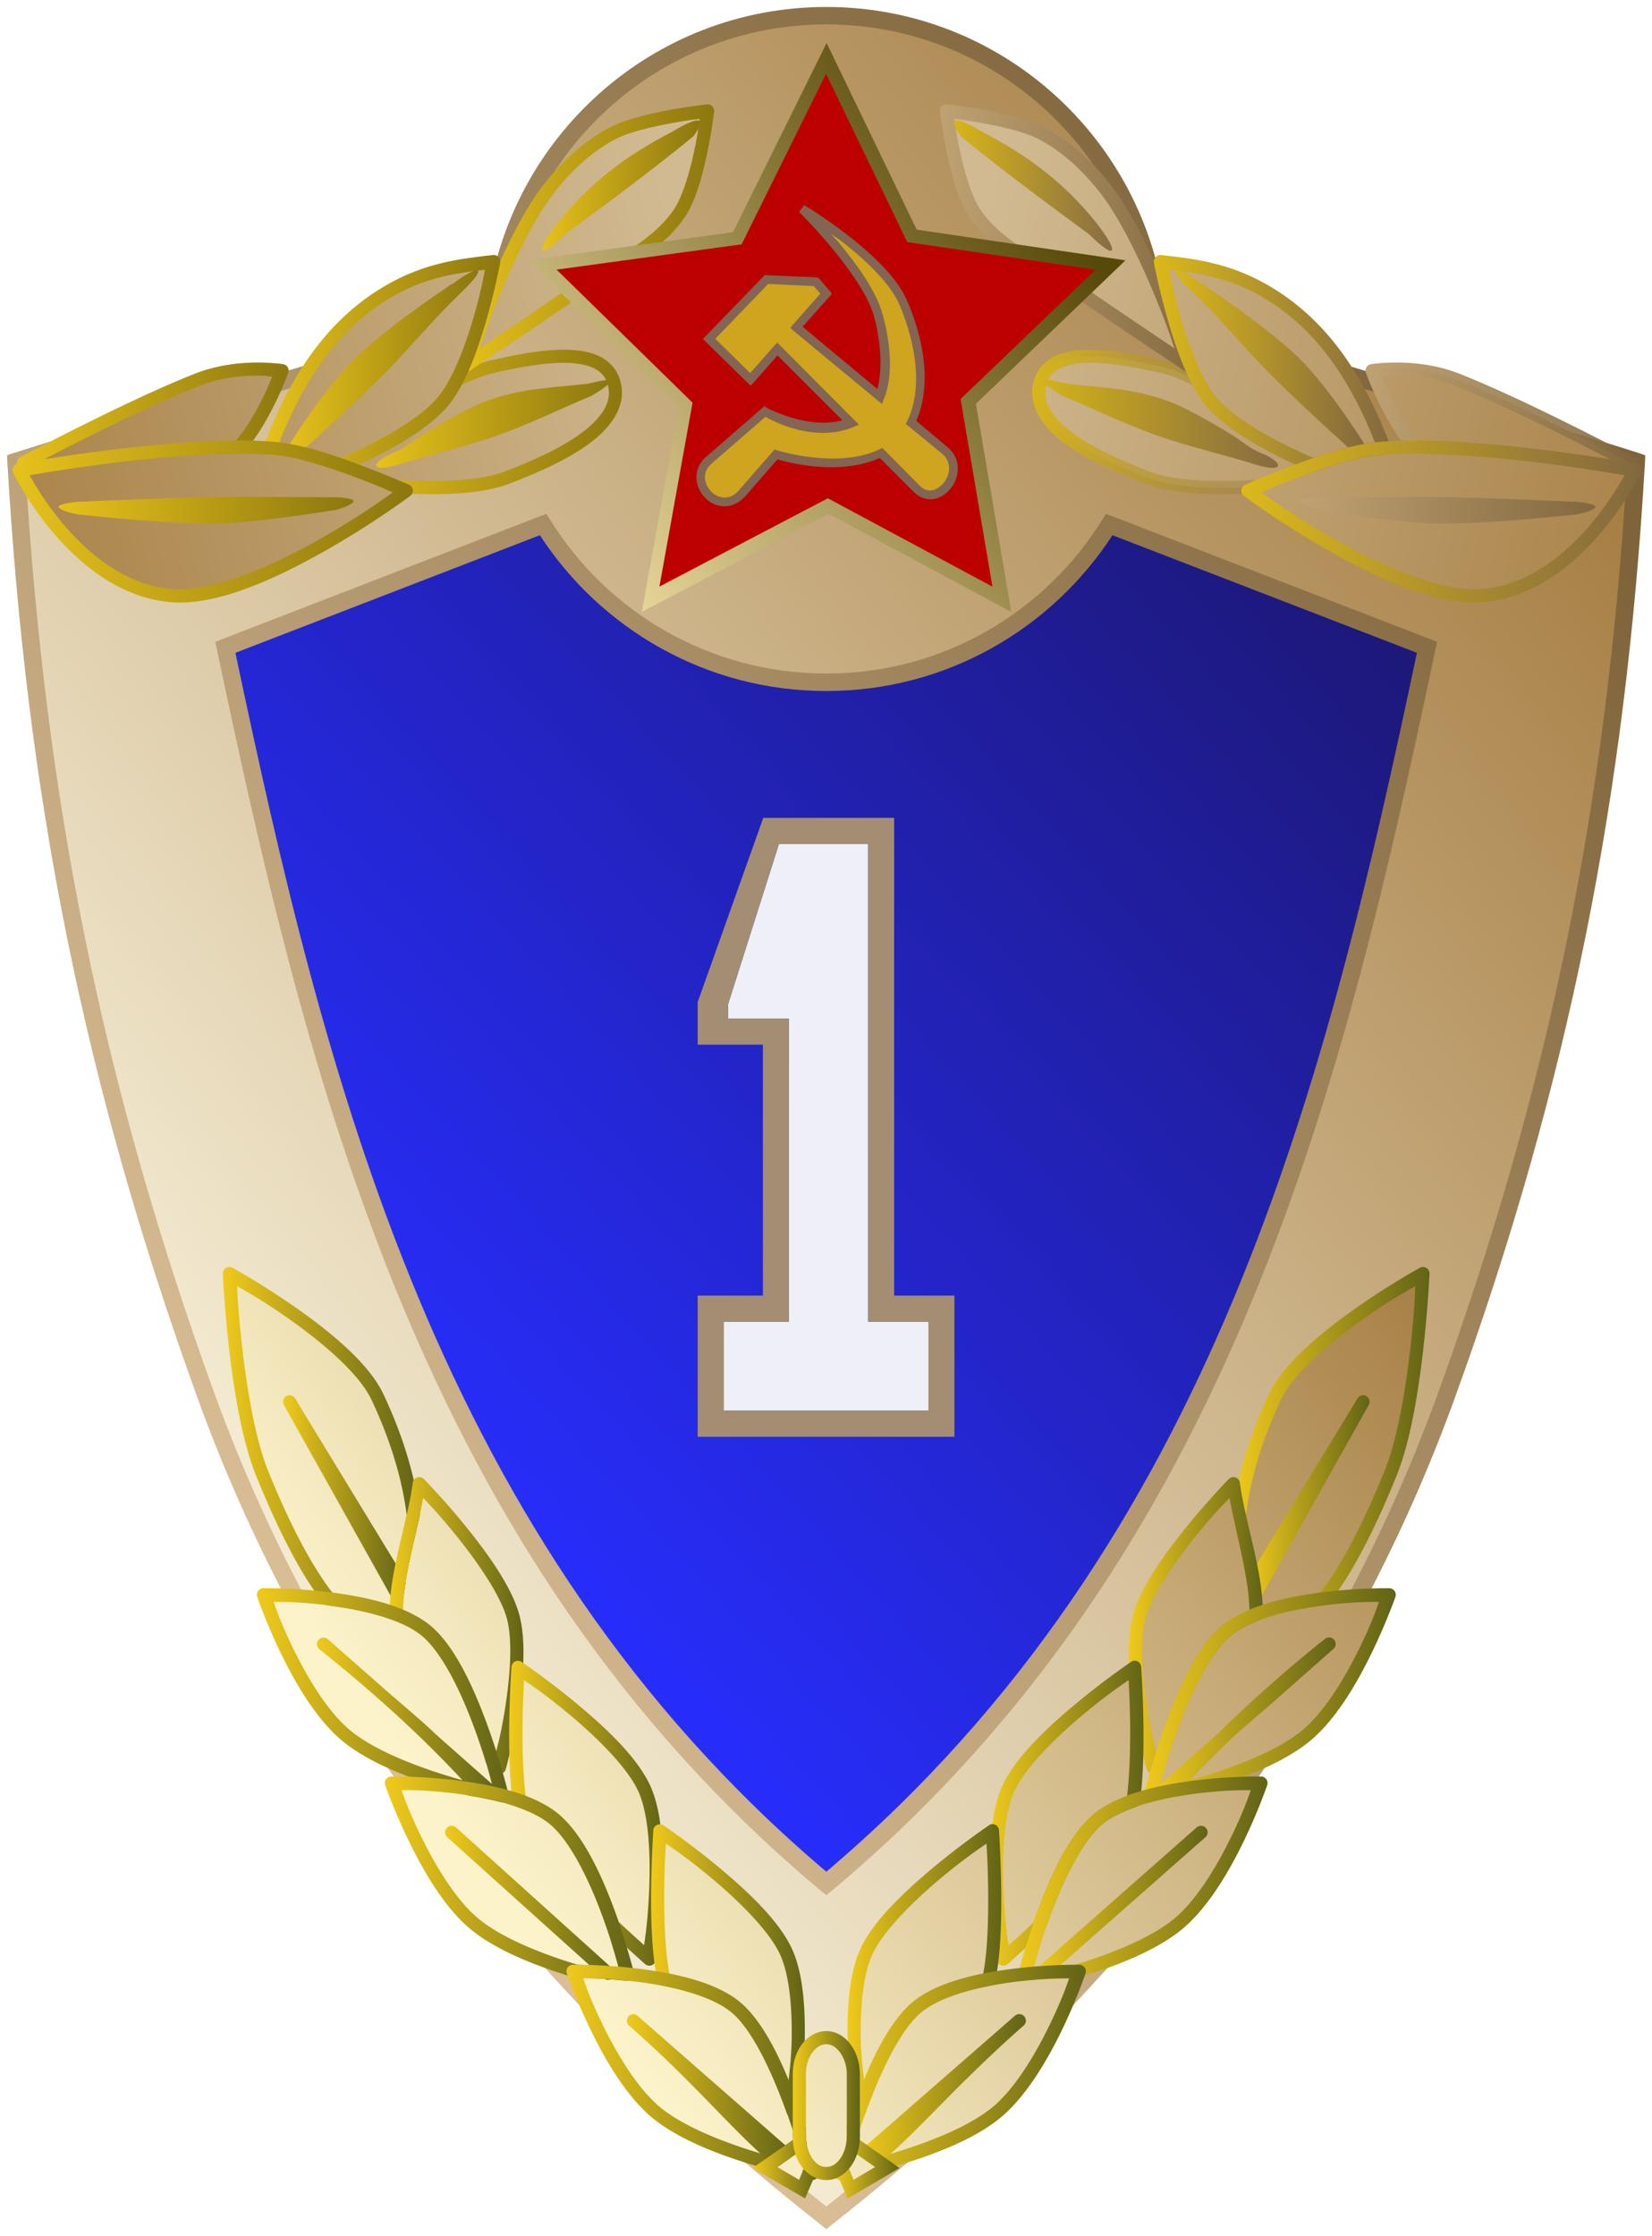 <?xml version="1.0"?>
<svg xmlns="http://www.w3.org/2000/svg" xmlns:xlink="http://www.w3.org/1999/xlink" width="591.188" height="800" viewBox="0 0 591.188 800">
  <defs>
    <linearGradient xlink:href="#l" id="aA" gradientUnits="userSpaceOnUse" gradientTransform="matrix(-1 0 0 1 1039.313 73.22)" x1="426.363" y1="9.392" x2="472.211" y2="9.392"/>
    <linearGradient id="a">
      <stop offset="0" stop-color="#a98249"/>
      <stop offset="1" stop-color="#fcf3cb"/>
    </linearGradient>
    <linearGradient id="b">
      <stop offset="0" stop-color="#1d1879"/>
      <stop offset="1" stop-color="#272df9"/>
    </linearGradient>
    <linearGradient xlink:href="#c" id="t" gradientUnits="userSpaceOnUse" x1="608.577" y1="79.072" x2="458.8" y2="196.25"/>
    <linearGradient id="c">
      <stop offset="0" stop-color="#a77f45"/>
      <stop offset="1" stop-color="#f3ead1"/>
    </linearGradient>
    <linearGradient xlink:href="#d" id="u" gradientUnits="userSpaceOnUse" x1="612.377" y1="89.118" x2="464.142" y2="215.421"/>
    <linearGradient id="d">
      <stop offset="0" stop-color="#7f643b"/>
      <stop offset="1" stop-color="#dabe95"/>
    </linearGradient>
    <linearGradient xlink:href="#r" id="bI" gradientUnits="userSpaceOnUse" gradientTransform="translate(-22.468 -84.75)" x1="538.188" y1="348.781" x2="545.875" y2="348.781"/>
    <linearGradient xlink:href="#e" id="w" gradientUnits="userSpaceOnUse" x1="287.36" y1="566.718" x2="188.441" y2="640.289"/>
    <linearGradient id="e">
      <stop offset="0" stop-color="#a98249"/>
      <stop offset="1" stop-color="#fcf3cb"/>
    </linearGradient>
    <linearGradient xlink:href="#e" id="x" gradientUnits="userSpaceOnUse" x1="287.36" y1="566.718" x2="188.441" y2="640.289"/>
    <linearGradient xlink:href="#e" id="y" gradientUnits="userSpaceOnUse" x1="287.36" y1="566.718" x2="188.441" y2="640.289"/>
    <linearGradient xlink:href="#e" id="z" gradientUnits="userSpaceOnUse" x1="287.36" y1="566.718" x2="188.441" y2="640.289"/>
    <linearGradient xlink:href="#e" id="A" gradientUnits="userSpaceOnUse" x1="287.36" y1="566.718" x2="188.441" y2="640.289"/>
    <linearGradient xlink:href="#e" id="B" gradientUnits="userSpaceOnUse" x1="287.36" y1="566.718" x2="188.441" y2="640.289"/>
    <linearGradient xlink:href="#e" id="C" gradientUnits="userSpaceOnUse" x1="287.36" y1="566.718" x2="188.441" y2="640.289"/>
    <linearGradient xlink:href="#e" id="D" gradientUnits="userSpaceOnUse" x1="287.36" y1="566.718" x2="188.441" y2="640.289"/>
    <linearGradient xlink:href="#e" id="E" gradientUnits="userSpaceOnUse" x1="287.36" y1="566.718" x2="188.441" y2="640.289"/>
    <linearGradient xlink:href="#e" id="F" gradientUnits="userSpaceOnUse" x1="287.36" y1="566.718" x2="188.441" y2="640.289"/>
    <linearGradient xlink:href="#e" id="G" gradientUnits="userSpaceOnUse" x1="287.36" y1="566.718" x2="188.441" y2="640.289"/>
    <linearGradient xlink:href="#e" id="H" gradientUnits="userSpaceOnUse" x1="287.36" y1="566.718" x2="188.441" y2="640.289"/>
    <linearGradient xlink:href="#e" id="I" gradientUnits="userSpaceOnUse" x1="287.36" y1="566.718" x2="188.441" y2="640.289"/>
    <linearGradient xlink:href="#e" id="J" gradientUnits="userSpaceOnUse" x1="287.36" y1="566.718" x2="188.441" y2="640.289"/>
    <linearGradient xlink:href="#e" id="K" gradientUnits="userSpaceOnUse" x1="287.36" y1="566.718" x2="188.441" y2="640.289"/>
    <linearGradient xlink:href="#e" id="L" gradientUnits="userSpaceOnUse" x1="287.36" y1="566.718" x2="188.441" y2="640.289"/>
    <linearGradient xlink:href="#e" id="M" gradientUnits="userSpaceOnUse" x1="287.36" y1="566.718" x2="188.441" y2="640.289"/>
    <linearGradient xlink:href="#e" id="N" gradientUnits="userSpaceOnUse" x1="287.36" y1="566.718" x2="188.441" y2="640.289"/>
    <linearGradient xlink:href="#e" id="O" gradientUnits="userSpaceOnUse" x1="287.36" y1="566.718" x2="188.441" y2="640.289"/>
    <linearGradient xlink:href="#e" id="P" gradientUnits="userSpaceOnUse" x1="287.36" y1="566.718" x2="188.441" y2="640.289"/>
    <linearGradient xlink:href="#e" id="Q" gradientUnits="userSpaceOnUse" x1="287.36" y1="566.718" x2="188.441" y2="640.289"/>
    <linearGradient xlink:href="#e" id="R" gradientUnits="userSpaceOnUse" x1="287.36" y1="566.718" x2="188.441" y2="640.289"/>
    <linearGradient xlink:href="#e" id="S" gradientUnits="userSpaceOnUse" x1="287.36" y1="566.718" x2="188.441" y2="640.289"/>
    <linearGradient xlink:href="#e" id="T" gradientUnits="userSpaceOnUse" x1="287.36" y1="566.718" x2="188.441" y2="640.289"/>
    <linearGradient xlink:href="#e" id="U" gradientUnits="userSpaceOnUse" x1="287.36" y1="566.718" x2="188.441" y2="640.289"/>
    <linearGradient xlink:href="#e" id="V" gradientUnits="userSpaceOnUse" x1="287.36" y1="566.718" x2="188.441" y2="640.289"/>
    <linearGradient xlink:href="#f" id="W" gradientUnits="userSpaceOnUse" x1="428.187" y1="82.193" x2="505.969" y2="63.366"/>
    <linearGradient id="f">
      <stop offset="0" stop-color="#ab854c"/>
      <stop offset="1" stop-color="#d1ba92"/>
    </linearGradient>
    <linearGradient xlink:href="#r" id="bG" gradientUnits="userSpaceOnUse" gradientTransform="translate(-22.468 -84.75)" x1="543" y1="355.594" x2="550.406" y2="355.594"/>
    <linearGradient xlink:href="#g" id="Y" gradientUnits="userSpaceOnUse" gradientTransform="translate(-.013 73.22)" x1="463.245" y1="-2.008" x2="496.161" y2="-2.008"/>
    <linearGradient id="g">
      <stop offset="0" stop-color="#e6c21b"/>
      <stop offset="1" stop-color="#8d770f"/>
    </linearGradient>
    <linearGradient xlink:href="#r" id="bE" gradientUnits="userSpaceOnUse" gradientTransform="translate(-22.468 -84.75)" x1="545.956" y1="346.959" x2="564.888" y2="346.959"/>
    <linearGradient xlink:href="#g" id="aa" gradientUnits="userSpaceOnUse" gradientTransform="translate(-.013 73.22)" x1="477.594" y1="-23.069" x2="506.725" y2="-23.069"/>
    <linearGradient xlink:href="#r" id="bC" gradientUnits="userSpaceOnUse" gradientTransform="translate(-22.468 -84.75)" x1="542.885" y1="344.978" x2="571.762" y2="344.978"/>
    <linearGradient xlink:href="#g" id="ac" gradientUnits="userSpaceOnUse" gradientTransform="translate(-.013 73.22)" x1="455.081" y1="-8.718" x2="482.231" y2="-8.718"/>
    <linearGradient xlink:href="#r" id="bA" gradientUnits="userSpaceOnUse" gradientTransform="translate(-22.468 -84.75)" x1="544.464" y1="333.309" x2="562.075" y2="333.309"/>
    <linearGradient xlink:href="#g" id="ae" gradientUnits="userSpaceOnUse" gradientTransform="translate(-.013 73.22)" x1="426.84" y1="-2.437" x2="457.983" y2="-2.437"/>
    <linearGradient xlink:href="#r" id="by" gradientUnits="userSpaceOnUse" gradientTransform="translate(-22.468 -84.75)" x1="565.966" y1="325.525" x2="585.708" y2="325.525"/>
    <linearGradient xlink:href="#g" id="ag" gradientUnits="userSpaceOnUse" gradientTransform="translate(-.013 73.22)" x1="426.363" y1="9.392" x2="472.211" y2="9.392"/>
    <linearGradient xlink:href="#r" id="bw" gradientUnits="userSpaceOnUse" gradientTransform="translate(-22.468 -84.75)" x1="564.007" y1="322.797" x2="592.574" y2="322.797"/>
    <linearGradient xlink:href="#g" id="ai" gradientUnits="userSpaceOnUse" gradientTransform="translate(-.013 73.22)" x1="487.008" y1="-29.069" x2="505.14" y2="-29.069"/>
    <linearGradient xlink:href="#r" id="bu" gradientUnits="userSpaceOnUse" gradientTransform="translate(-22.468 -84.75)" x1="560.76" y1="315.294" x2="578.367" y2="315.294"/>
    <linearGradient xlink:href="#g" id="ak" gradientUnits="userSpaceOnUse" gradientTransform="translate(-.013 73.22)" x1="468.006" y1="-1.779" x2="494.866" y2="-1.779"/>
    <linearGradient xlink:href="#r" id="bs" gradientUnits="userSpaceOnUse" gradientTransform="translate(-22.468 -84.75)" x1="579.547" y1="304.448" x2="600.376" y2="304.448"/>
    <linearGradient xlink:href="#g" id="am" gradientUnits="userSpaceOnUse" gradientTransform="translate(-.013 73.22)" x1="457.749" y1="-8.685" x2="479.706" y2="-8.685"/>
    <linearGradient xlink:href="#r" id="bq" gradientUnits="userSpaceOnUse" gradientTransform="translate(-22.468 -84.75)" x1="578.385" y1="301.791" x2="607.262" y2="301.791"/>
    <linearGradient xlink:href="#g" id="ao" gradientUnits="userSpaceOnUse" gradientTransform="translate(-.013 73.22)" x1="431.638" y1="8.11" x2="465.423" y2="8.11"/>
    <linearGradient xlink:href="#r" id="bo" gradientUnits="userSpaceOnUse" gradientTransform="translate(-22.468 -84.75)" x1="576.693" y1="293.805" x2="592.033" y2="293.805"/>
    <linearGradient xlink:href="#f" id="aq" gradientUnits="userSpaceOnUse" gradientTransform="matrix(-1 0 0 1 1039.3 0)" x1="428.187" y1="82.193" x2="505.969" y2="63.366"/>
    <linearGradient xlink:href="#r" id="bm" gradientUnits="userSpaceOnUse" gradientTransform="translate(-22.468 -84.75)" x1="590.215" y1="279.193" x2="604.261" y2="279.193"/>
    <linearGradient xlink:href="#h" id="as" gradientUnits="userSpaceOnUse" gradientTransform="matrix(-1 0 0 1 1039.313 73.22)" x1="463.245" y1="-2.008" x2="496.161" y2="-2.008"/>
    <linearGradient id="h">
      <stop offset="0" stop-color="#826a3f" stop-opacity=".208"/>
      <stop offset="1" stop-color="#d8b619"/>
    </linearGradient>
    <linearGradient xlink:href="#r" id="bk" gradientUnits="userSpaceOnUse" gradientTransform="translate(-22.468 -84.75)" x1="588.593" y1="273.006" x2="611.126" y2="273.006"/>
    <linearGradient xlink:href="#i" id="au" gradientUnits="userSpaceOnUse" gradientTransform="matrix(-1 0 0 1 1039.313 73.22)" x1="477.594" y1="-23.069" x2="506.725" y2="-23.069"/>
    <linearGradient id="i">
      <stop offset="0" stop-color="#866b42"/>
      <stop offset="1" stop-color="#bfa272"/>
    </linearGradient>
    <linearGradient xlink:href="#r" id="bi" gradientUnits="userSpaceOnUse" gradientTransform="translate(-22.468 -84.75)" x1="533.594" y1="355.594" x2="541.219" y2="355.594"/>
    <linearGradient xlink:href="#j" id="aw" gradientUnits="userSpaceOnUse" gradientTransform="matrix(-1 0 0 1 1039.313 73.22)" x1="455.081" y1="-8.718" x2="482.231" y2="-8.718"/>
    <linearGradient id="j">
      <stop offset="0" stop-color="#846940"/>
      <stop offset="1" stop-color="#dbb919"/>
    </linearGradient>
    <linearGradient xlink:href="#r" id="bg" gradientUnits="userSpaceOnUse" gradientTransform="translate(-22.468 -84.75)" x1="519.181" y1="346.991" x2="538.052" y2="346.991"/>
    <linearGradient xlink:href="#k" id="ay" gradientUnits="userSpaceOnUse" gradientTransform="matrix(-1 0 0 1 1039.313 73.22)" x1="426.84" y1="-2.437" x2="457.983" y2="-2.437"/>
    <linearGradient id="k">
      <stop offset="0" stop-color="#81663d" stop-opacity=".875"/>
      <stop offset="1" stop-color="#bfa272"/>
    </linearGradient>
    <linearGradient xlink:href="#r" id="be" gradientUnits="userSpaceOnUse" gradientTransform="translate(-22.468 -84.75)" x1="512.268" y1="344.978" x2="541.178" y2="344.978"/>
    <linearGradient xlink:href="#b" id="s" gradientUnits="userSpaceOnUse" x1="586.994" y1="98.71" x2="482.506" y2="193.733"/>
    <linearGradient id="l">
      <stop offset="0" stop-color="#83683f"/>
      <stop offset="1" stop-color="#dbb919"/>
    </linearGradient>
    <linearGradient xlink:href="#m" id="aB" gradientUnits="userSpaceOnUse" gradientTransform="matrix(-1 0 0 1 1039.313 73.22)" x1="487.008" y1="-29.069" x2="505.14" y2="-29.069"/>
    <linearGradient id="m">
      <stop offset="0" stop-color="#886d44"/>
      <stop offset="1" stop-color="#d7b519"/>
    </linearGradient>
    <linearGradient xlink:href="#r" id="bc" gradientUnits="userSpaceOnUse" gradientTransform="translate(-22.468 -84.75)" x1="521.96" y1="333.331" x2="539.568" y2="333.331"/>
    <linearGradient xlink:href="#n" id="aD" gradientUnits="userSpaceOnUse" gradientTransform="matrix(-1 0 0 1 1039.313 73.22)" x1="468.006" y1="-1.779" x2="494.866" y2="-1.779"/>
    <linearGradient id="n">
      <stop offset="0" stop-color="#866b42"/>
      <stop offset="1" stop-color="#d2b218"/>
    </linearGradient>
    <linearGradient xlink:href="#r" id="ba" gradientUnits="userSpaceOnUse" gradientTransform="translate(-22.468 -84.75)" x1="498.362" y1="325.558" x2="517.773" y2="325.558"/>
    <linearGradient xlink:href="#o" id="aF" gradientUnits="userSpaceOnUse" gradientTransform="matrix(-1 0 0 1 1039.313 73.22)" x1="457.749" y1="-8.685" x2="479.706" y2="-8.685"/>
    <linearGradient id="o">
      <stop offset="0" stop-color="#83683f"/>
      <stop offset="1" stop-color="#d8b619"/>
    </linearGradient>
    <linearGradient xlink:href="#r" id="aY" gradientUnits="userSpaceOnUse" gradientTransform="translate(-22.468 -84.75)" x1="491.456" y1="322.797" x2="520.024" y2="322.797"/>
    <linearGradient xlink:href="#p" id="aH" gradientUnits="userSpaceOnUse" gradientTransform="matrix(-1 0 0 1 1039.313 73.22)" x1="431.638" y1="8.11" x2="465.423" y2="8.11"/>
    <linearGradient id="p">
      <stop offset="0" stop-color="#83683f"/>
      <stop offset="1" stop-color="#c0a273"/>
    </linearGradient>
    <linearGradient xlink:href="#r" id="aW" gradientUnits="userSpaceOnUse" gradientTransform="translate(-22.468 -84.75)" x1="505.695" y1="315.3" x2="523.302" y2="315.3"/>
    <linearGradient xlink:href="#q" id="aJ" gradientUnits="userSpaceOnUse" x1="201.402" y1="470.258" x2="234.15" y2="443.77"/>
    <linearGradient id="q">
      <stop offset="0" stop-color="#ead89c"/>
      <stop offset="1" stop-color="#57490a"/>
    </linearGradient>
    <linearGradient xlink:href="#r" id="aU" gradientUnits="userSpaceOnUse" gradientTransform="translate(-22.468 -84.75)" x1="483.678" y1="304.472" x2="504.546" y2="304.472"/>
    <linearGradient xlink:href="#r" id="aS" gradientUnits="userSpaceOnUse" gradientTransform="translate(-22.468 -84.75)" x1="476.799" y1="301.791" x2="505.646" y2="301.791"/>
    <linearGradient xlink:href="#r" id="aM" gradientUnits="userSpaceOnUse" gradientTransform="translate(-22.468 -84.75)" x1="472.905" y1="273.005" x2="495.469" y2="273.005"/>
    <linearGradient id="r">
      <stop offset="0" stop-color="#f0ca1b"/>
      <stop offset="1" stop-color="#616317"/>
    </linearGradient>
    <linearGradient xlink:href="#r" id="aQ" gradientUnits="userSpaceOnUse" gradientTransform="translate(-22.468 -84.75)" x1="491.999" y1="293.803" x2="507.338" y2="293.803"/>
    <linearGradient xlink:href="#r" id="aO" gradientUnits="userSpaceOnUse" gradientTransform="translate(-22.468 -84.75)" x1="479.801" y1="279.194" x2="493.848" y2="279.194"/>
    <filter id="bn" color-interpolation-filters="sRGB">
      <feGaussianBlur stdDeviation=".367"/>
    </filter>
    <filter id="aP" color-interpolation-filters="sRGB">
      <feGaussianBlur stdDeviation=".367"/>
    </filter>
    <filter id="aR" color-interpolation-filters="sRGB">
      <feGaussianBlur stdDeviation=".367"/>
    </filter>
    <filter id="aL" color-interpolation-filters="sRGB">
      <feGaussianBlur stdDeviation=".1"/>
    </filter>
    <filter id="aT" color-interpolation-filters="sRGB">
      <feGaussianBlur stdDeviation=".367"/>
    </filter>
    <filter id="aK" color-interpolation-filters="sRGB">
      <feGaussianBlur stdDeviation=".063"/>
    </filter>
    <filter id="aV" color-interpolation-filters="sRGB">
      <feGaussianBlur stdDeviation=".367"/>
    </filter>
    <filter id="aI" x="-.017" width="1.034" y="-.187" height="1.375" color-interpolation-filters="sRGB">
      <feGaussianBlur stdDeviation=".238"/>
    </filter>
    <filter id="aX" color-interpolation-filters="sRGB">
      <feGaussianBlur stdDeviation=".367"/>
    </filter>
    <filter id="aG" color-interpolation-filters="sRGB">
      <feGaussianBlur stdDeviation=".238"/>
    </filter>
    <filter id="aZ" color-interpolation-filters="sRGB">
      <feGaussianBlur stdDeviation=".367"/>
    </filter>
    <filter id="aE" color-interpolation-filters="sRGB">
      <feGaussianBlur stdDeviation=".238"/>
    </filter>
    <filter id="bb" color-interpolation-filters="sRGB">
      <feGaussianBlur stdDeviation=".367"/>
    </filter>
    <filter id="aC" color-interpolation-filters="sRGB">
      <feGaussianBlur stdDeviation=".238"/>
    </filter>
    <filter id="bd" color-interpolation-filters="sRGB">
      <feGaussianBlur stdDeviation=".367"/>
    </filter>
    <filter id="az" color-interpolation-filters="sRGB">
      <feGaussianBlur stdDeviation=".238"/>
    </filter>
    <filter id="bf" color-interpolation-filters="sRGB">
      <feGaussianBlur stdDeviation=".367"/>
    </filter>
    <filter id="ax" color-interpolation-filters="sRGB">
      <feGaussianBlur stdDeviation=".238"/>
    </filter>
    <filter id="bh" color-interpolation-filters="sRGB">
      <feGaussianBlur stdDeviation=".367"/>
    </filter>
    <filter id="av" color-interpolation-filters="sRGB">
      <feGaussianBlur stdDeviation=".238"/>
    </filter>
    <filter id="bj" x="-.116" width="1.231" y="-.116" height="1.231" color-interpolation-filters="sRGB">
      <feGaussianBlur stdDeviation=".367"/>
    </filter>
    <filter id="at" color-interpolation-filters="sRGB">
      <feGaussianBlur stdDeviation=".238"/>
    </filter>
    <filter id="bl" color-interpolation-filters="sRGB">
      <feGaussianBlur stdDeviation=".367"/>
    </filter>
    <filter id="ar" color-interpolation-filters="sRGB">
      <feGaussianBlur stdDeviation=".238"/>
    </filter>
    <filter id="aN" color-interpolation-filters="sRGB">
      <feGaussianBlur stdDeviation=".367"/>
    </filter>
    <filter id="ap" x="-.017" width="1.034" y="-.189" height="1.378" color-interpolation-filters="sRGB">
      <feGaussianBlur stdDeviation=".24"/>
    </filter>
    <filter id="bp" color-interpolation-filters="sRGB">
      <feGaussianBlur stdDeviation=".367"/>
    </filter>
    <filter id="an" color-interpolation-filters="sRGB">
      <feGaussianBlur stdDeviation=".24"/>
    </filter>
    <filter id="br" color-interpolation-filters="sRGB">
      <feGaussianBlur stdDeviation=".367"/>
    </filter>
    <filter id="al" color-interpolation-filters="sRGB">
      <feGaussianBlur stdDeviation=".24"/>
    </filter>
    <filter id="bt" color-interpolation-filters="sRGB">
      <feGaussianBlur stdDeviation=".367"/>
    </filter>
    <filter id="aj" color-interpolation-filters="sRGB">
      <feGaussianBlur stdDeviation=".24"/>
    </filter>
    <filter id="bv" color-interpolation-filters="sRGB">
      <feGaussianBlur stdDeviation=".367"/>
    </filter>
    <filter id="ah" color-interpolation-filters="sRGB">
      <feGaussianBlur stdDeviation=".24"/>
    </filter>
    <filter id="bx" color-interpolation-filters="sRGB">
      <feGaussianBlur stdDeviation=".367"/>
    </filter>
    <filter id="af" color-interpolation-filters="sRGB">
      <feGaussianBlur stdDeviation=".24"/>
    </filter>
    <filter id="bz" color-interpolation-filters="sRGB">
      <feGaussianBlur stdDeviation=".367"/>
    </filter>
    <filter id="ad" color-interpolation-filters="sRGB">
      <feGaussianBlur stdDeviation=".24"/>
    </filter>
    <filter id="bB" color-interpolation-filters="sRGB">
      <feGaussianBlur stdDeviation=".367"/>
    </filter>
    <filter id="ab" color-interpolation-filters="sRGB">
      <feGaussianBlur stdDeviation=".24"/>
    </filter>
    <filter id="bD" color-interpolation-filters="sRGB">
      <feGaussianBlur stdDeviation=".367"/>
    </filter>
    <filter id="Z" color-interpolation-filters="sRGB">
      <feGaussianBlur stdDeviation=".24"/>
    </filter>
    <filter id="bF" color-interpolation-filters="sRGB">
      <feGaussianBlur stdDeviation=".367"/>
    </filter>
    <filter id="X" color-interpolation-filters="sRGB">
      <feGaussianBlur stdDeviation=".275"/>
    </filter>
    <filter id="bH" x="-.119" width="1.238" y="-.116" height="1.231" color-interpolation-filters="sRGB">
      <feGaussianBlur stdDeviation=".367"/>
    </filter>
    <filter id="v" color-interpolation-filters="sRGB">
      <feGaussianBlur stdDeviation=".332"/>
    </filter>
    <filter id="bJ" x="-.115" width="1.229" y="-.052" height="1.103" color-interpolation-filters="sRGB">
      <feGaussianBlur stdDeviation=".367"/>
    </filter>
    <filter id="bK" color-interpolation-filters="sRGB">
      <feGaussianBlur stdDeviation=".075"/>
    </filter>
    <filter id="bL" color-interpolation-filters="sRGB">
      <feGaussianBlur stdDeviation=".125"/>
    </filter>
  </defs>
  <path d="M487.079 82.965l-36.375 14.062c10.298 48.819 23.077 103.317 68.844 141.594 45.766-38.277 58.513-92.775 68.812-141.594l-36.375-14.062c-6.732 10.847-18.732 18.062-32.437 18.062-13.706 0-25.737-7.215-32.47-18.062z" fill="url(#s)" transform="translate(-1327.406 -71.499) scale(3.124)"/>
  <path d="M519.562 24.684c-19.72 0-35.955 14.97-37.969 34.156-18.228 6.3-36.962 11.246-54.844 16.906 2.204 38.02 8.65 70.874 21.782 107.063 10.972 30.24 32.319 63.626 71.03 94.093 38.713-30.467 60.028-63.853 71-94.093 13.132-36.189 19.578-69.043 21.782-107.063-17.884-5.661-36.621-10.605-54.844-16.906-2.013-19.186-18.217-34.156-37.937-34.156zm-32.469 58.28c6.732 10.848 18.764 18.063 32.469 18.063 13.705 0 25.705-7.215 32.437-18.062l36.375 14.062c-10.298 48.819-23.046 103.317-68.812 141.594-45.766-38.277-58.545-92.775-68.844-141.594l36.375-14.062z" fill="url(#t)" transform="translate(-1327.406 -71.499) scale(3.124)"/>
  <path style="text-indent:0;text-align:start;line-height:normal;text-transform:none;block-progression:tb;marker:none;-inkscape-font-specification:Bitstream Vera Sans" d="M519.562 23.684c-19.994 0-36.472 15.043-38.844 34.406-18.005 6.192-36.552 11.075-54.281 16.687l-.719.25.031.782c2.209 38.099 8.683 71.071 21.844 107.343 11.034 30.41 32.493 63.955 71.344 94.532l.625.5.625-.5c38.85-30.577 60.279-64.123 71.312-94.532 13.162-36.272 19.636-69.244 21.844-107.343l.031-.782-.718-.25c-17.733-5.613-36.282-10.494-54.282-16.687-2.37-19.362-18.818-34.406-38.812-34.406zm0 2c19.213 0 34.976 14.564 36.937 33.25l.063.656.625.187c18.02 6.231 36.462 11.164 54.094 16.72-2.245 37.586-8.652 70.128-21.657 105.968-10.848 29.899-31.909 62.908-70.062 93.125-38.155-30.217-59.245-63.226-70.094-93.125-13.004-35.84-19.411-68.382-21.656-105.969 17.629-5.554 36.069-10.49 54.094-16.719l.625-.187.062-.656c1.961-18.685 17.755-33.25 36.969-33.25zm-32.063 56.062l-.78.281-36.376 14.063-.781.312.187.844c10.302 48.835 23.102 103.638 69.157 142.156l.656.532.656-.532c46.054-38.518 58.823-93.321 69.125-142.156l.188-.844-.782-.312-36.375-14.063-.78-.28-.438.687c-6.557 10.563-18.24 17.593-31.594 17.593-13.354 0-25.07-7.031-31.625-17.593l-.438-.688zm-.75 2.438c6.989 10.73 19.061 17.843 32.813 17.843 13.752 0 25.795-7.114 32.781-17.843l34.875 13.468c-10.212 48.339-22.994 101.806-67.656 139.594-44.663-37.788-57.475-91.256-67.688-139.594l34.875-13.468z" font-weight="400" color="#000" fill="url(#u)" overflow="visible" filter="url(#v)" enable-background="accumulate" font-family="Bitstream Vera Sans" transform="translate(-1327.406 -71.499) scale(3.124)"/>
  <g transform="translate(-389.56 -1299.977) scale(3.124)" fill="url(#w)">
    <path d="M170.766 602.466s-5.979 7.499-16.086-17.501c-3.031-7.497-3.713-22.805-3.713-22.805s13.895 7.593 16.97 14.143c7.736 16.47 2.83 26.163 2.83 26.163z" fill="url(#x)"/>
    <path d="M170.943 600.167l-13.081-23.334 14.319 23.511" fill="url(#y)"/>
    <path d="M181.903 618.729s3.05-11.327 1.591-17.147c-1.458-5.82-10.783-15.38-10.783-15.38-.823 6.23-4.228 14.193-1.768 19.092 2.381 5.432 6.757 9.37 10.96 13.435z" fill="url(#z)"/>
    <path d="M182.257 622.088s-13.05-2.536-18.385-7.425c-5.335-4.889-9.016-15.733-9.016-15.733s13.356-.162 18.562 4.066c5.206 4.228 8.839 19.092 8.839 19.092z" fill="url(#A)"/>
    <path d="M180.843 622.53c-3.646-4.117-9.923-10.648-19.092-17.943l20.329 17.943" fill="url(#B)"/>
    <path d="M199.05 640.65s-11.843-10.43-13.965-14.496c-2.121-4.066-1.06-18.916-1.06-18.916s11.832 7.93 14.495 13.966c2.664 6.035.53 19.445.53 19.445z" fill="url(#C)"/>
    <path d="M196.93 643.654s-13.05-2.535-18.386-7.424c-5.335-4.889-9.015-15.733-9.015-15.733s13.356-.163 18.561 4.066c5.206 4.228 8.84 19.091 8.84 19.091z" fill="url(#D)"/>
    <path d="M176.423 626.154l18.738 16.528" fill="url(#E)"/>
    <path d="M215.314 659.388s-11.844-10.43-13.965-14.496c-2.122-4.066-1.061-18.915-1.061-18.915s11.832 7.93 14.496 13.965c2.663 6.035.53 19.446.53 19.446z" fill="url(#F)"/>
    <path d="M217.738 665.221s-13.05-2.536-18.384-7.424c-5.335-4.89-9.016-15.734-9.016-15.734s13.356-.162 18.562 4.066c5.205 4.229 8.838 19.092 8.838 19.092z" fill="url(#G)"/>
    <path d="M213.496 663.1c-3.96-3.118-8.38-8.459-16.264-15.38l17.501 15.38" fill="url(#H)"/>
    <path d="M216.375 661.686l-4.066 2.828 4.242 2.475 1.061-2.475" fill="url(#I)"/>
    <path d="M267.892 602.466s5.98 7.499 16.087-17.501c3.031-7.497 3.712-22.805 3.712-22.805s-13.894 7.593-16.97 14.143c-7.735 16.47-2.829 26.163-2.829 26.163z" fill="url(#J)"/>
    <path d="M267.716 600.167l13.081-23.334-14.319 23.511" fill="url(#K)"/>
    <path d="M256.756 618.729s-3.05-11.327-1.591-17.147c1.458-5.82 10.783-15.38 10.783-15.38.822 6.23 4.227 14.193 1.768 19.092-2.382 5.432-6.757 9.37-10.96 13.435z" fill="url(#L)"/>
    <path d="M256.402 622.088s13.05-2.536 18.385-7.425c5.335-4.889 9.015-15.733 9.015-15.733s-13.355-.162-18.561 4.066c-5.206 4.228-8.839 19.092-8.839 19.092z" fill="url(#M)"/>
    <path d="M257.816 622.53c3.646-4.117 9.922-10.648 19.092-17.943l-20.33 17.943" fill="url(#N)"/>
    <path d="M239.608 640.65s11.844-10.43 13.966-14.496c2.12-4.066 1.06-18.916 1.06-18.916s-11.832 7.93-14.495 13.966c-2.664 6.035-.53 19.445-.53 19.445z" fill="url(#O)"/>
    <path d="M241.73 643.654s13.05-2.535 18.384-7.424c5.335-4.889 9.016-15.733 9.016-15.733s-13.356-.163-18.562 4.066c-5.205 4.228-8.839 19.091-8.839 19.091z" fill="url(#P)"/>
    <path d="M262.236 626.154l-18.739 16.528" fill="url(#Q)"/>
    <path d="M223.345 659.388s11.844-10.43 13.965-14.496c2.121-4.066 1.06-18.915 1.06-18.915s-11.831 7.93-14.495 13.965c-2.664 6.035-.53 19.446-.53 19.446z" fill="url(#R)"/>
    <path d="M220.92 665.221s13.05-2.536 18.385-7.424c5.335-4.89 9.016-15.734 9.016-15.734s-13.356-.162-18.562 4.066c-5.206 4.229-8.839 19.092-8.839 19.092z" fill="url(#S)"/>
    <path d="M225.163 663.1c3.96-3.118 8.379-8.459 16.263-15.38l-17.5 15.38" fill="url(#T)"/>
    <path d="M222.284 661.686l4.066 2.828-4.243 2.475-1.06-2.475" fill="url(#U)"/>
    <rect ry="4.19" rx="21.552" y="649.665" x="216.235" height="15.556" width="6.187" fill="url(#V)"/>
  </g>
  <path d="M505.969 35.594s-7.472.83-10.75 2.5c-2.948 1.502-5.478 3.882-7.5 6.5-4.83 6.252-9.375 20.125-9.375 20.125s8.713-5.827 12.375-8.375c4.104-2.856 9.182-4.87 12-9 2.29-3.357 3.25-11.75 3.25-11.75zm-24.5 17.25c-4.118.472-8.232.926-13 4-5.746 3.703-9.716 9.549-12.656 17.375-1.078-.08-2.223-.093-3.438-.094 2.877-3.333 4.844-8.781 4.844-8.781s-4.892-.847-9.625 1c-7.515 2.932-19.969 9.562-19.969 9.562l-.031.219s.893.192 1.469.313c-.798.134-1.97.312-1.97.312s6.601 13.367 17.376 14.344c9.808.89 27-12 27-12l-1.094-.469c4.412.268 9.402.192 12.594-1.031 5.125-1.964 13.885-5.762 12.25-11-1.377-4.41-9.239-2.748-13.75-1.75-1.316.29-2.75.901-4.25 1.625 2.748-5.251 4.25-13.625 4.25-13.625z" fill="url(#W)" filter="url(#X)" transform="translate(-1327.406 -71.499) scale(3.124)"/>
  <path style="text-indent:0;text-align:start;line-height:normal;text-transform:none;block-progression:tb;marker:none;-inkscape-font-specification:Bitstream Vera Sans" d="M489.518 62.939c-2.827-.012-5.959.687-8.218 1.187-1.395.308-2.876.856-4.407 1.594a.75.75 0 00-.343.344c-.527 1.012-1.09 1.897-1.657 2.53-2.269 2.534-6.856 4.98-11.187 6.845a.75.75 0 00.031 1.406 99.203 99.203 0 016.281 2.437.75.75 0 00.25.063c4.466.274 9.523.257 12.97-1.063 2.579-.988 6.08-2.42 8.812-4.343 1.365-.962 2.527-2.052 3.28-3.313.754-1.26 1.068-2.734.595-4.25-.409-1.308-1.355-2.234-2.5-2.75-1.146-.516-2.493-.682-3.907-.687zm0 1.5c1.288.005 2.43.179 3.282.562.85.383 1.407.915 1.687 1.813.344 1.103.152 2.076-.437 3.062-.59.986-1.614 1.956-2.875 2.844-2.522 1.776-5.956 3.212-8.5 4.187-2.948 1.13-7.886 1.2-12.25.938-.983-.42-2.792-1.135-4.594-1.813 3.914-1.778 7.892-3.874 10.187-6.437.636-.71 1.148-1.617 1.657-2.563 1.398-.663 2.755-1.207 3.937-1.468 2.252-.498 5.33-1.136 7.906-1.125z" font-weight="400" color="#000" fill="url(#Y)" overflow="visible" filter="url(#Z)" enable-background="accumulate" font-family="Bitstream Vera Sans" transform="translate(-1327.406 -71.499) scale(3.124)"/>
  <path style="text-indent:0;text-align:start;line-height:normal;text-transform:none;block-progression:tb;marker:none;-inkscape-font-specification:Bitstream Vera Sans" d="M505.862 34.845s-1.882.203-4.187.625c-2.306.421-5.013 1.051-6.813 1.969-3.078 1.568-5.677 4.004-7.75 6.687-2.51 3.248-4.843 8.318-6.594 12.594-1.75 4.276-2.906 7.781-2.906 7.781a.75.75 0 001.125.844s8.727-5.814 12.406-8.375c4.002-2.785 9.198-4.804 12.188-9.188 1.281-1.878 2.06-4.851 2.594-7.406.534-2.555.78-4.687.78-4.687a.75.75 0 00-.843-.844zm-.812 1.656c-.083.645-.19 1.625-.594 3.563-.519 2.48-1.367 5.365-2.375 6.843-2.645 3.878-7.606 5.885-11.813 8.813-3.072 2.138-8.385 5.71-10.406 7.062.427-1.242.79-2.468 2.031-5.5 1.73-4.223 4.086-9.215 6.407-12.218 1.972-2.553 4.433-4.878 7.25-6.313 1.478-.753 4.156-1.37 6.406-1.781 1.7-.31 2.477-.393 3.094-.469z" font-weight="400" color="#000" fill="url(#aa)" overflow="visible" filter="url(#ab)" enable-background="accumulate" font-family="Bitstream Vera Sans" transform="translate(-1327.406 -71.499) scale(3.124)"/>
  <path style="text-indent:0;text-align:start;line-height:normal;text-transform:none;block-progression:tb;marker:none;-inkscape-font-specification:Bitstream Vera Sans" d="M481.362 52.095c-4.116.472-8.407.963-13.312 4.125-5.922 3.816-9.962 9.818-12.938 17.75a.75.75 0 00.625 1c.48.035.955.074 1.375.125 1.785.215 4.28.953 6.656 1.781a.75.75 0 00.563-.031c4.401-1.902 9.093-4.354 11.687-7.25 2.11-2.356 3.564-6.466 4.594-10.031 1.03-3.566 1.594-6.594 1.594-6.594a.75.75 0 00-.844-.875zm-.906 1.687c-.145.759-.44 2.466-1.281 5.375-1.007 3.484-2.54 7.493-4.282 9.438-2.216 2.475-6.692 4.896-10.937 6.75-2.32-.798-4.734-1.518-6.656-1.75-.133-.016-.271-.018-.407-.031 2.864-7.253 6.62-12.647 11.97-16.094 4.219-2.72 7.864-3.246 11.593-3.688z" font-weight="400" color="#000" fill="url(#ac)" overflow="visible" filter="url(#ad)" enable-background="accumulate" font-family="Bitstream Vera Sans" transform="translate(-1327.406 -71.499) scale(3.124)"/>
  <path style="text-indent:0;text-align:start;line-height:normal;text-transform:none;block-progression:tb;marker:none;-inkscape-font-specification:Bitstream Vera Sans" d="M454.175 64.407c-1.872.02-4.39.28-6.875 1.25-7.609 2.97-20.032 9.563-20.032 9.563a.75.75 0 00-.406.562l-.031.219a.75.75 0 00.594.813l1.5.312a.75.75 0 00.28.031c3.79-.637 14.56-2.321 23.157-2.312a.75.75 0 00.563-.25c3.03-3.51 5-9 5-9a.75.75 0 00-.594-1s-1.285-.207-3.156-.188zm0 1.5c1.148-.012 1.43.069 1.906.125-.479 1.212-1.927 4.664-4.156 7.344-8.261.042-17.763 1.433-21.97 2.125 2.708-1.415 11.525-5.978 17.907-8.469 2.248-.877 4.562-1.106 6.313-1.125z" font-weight="400" color="#000" fill="url(#ae)" overflow="visible" filter="url(#af)" enable-background="accumulate" font-family="Bitstream Vera Sans" transform="translate(-1327.406 -71.499) scale(3.124)"/>
  <path style="text-indent:0;text-align:start;line-height:normal;text-transform:none;block-progression:tb;marker:none;-inkscape-font-specification:Bitstream Vera Sans" d="M448.175 73.439c-3.322.17-6.764.528-9.907.906C431.982 75.1 426.956 76 426.956 76a.75.75 0 00-.531 1.063s6.608 13.75 17.968 14.78c5.268.478 12.022-2.642 17.594-5.78 5.572-3.139 9.906-6.375 9.906-6.375a.75.75 0 00-.125-1.282s-2.349-1.035-5.312-2.156c-2.964-1.121-6.522-2.339-9.156-2.656-2.605-.314-5.804-.326-9.125-.156zm.093 1.53c3.275-.165 6.385-.17 8.844.126 2.336.281 5.894 1.458 8.813 2.562 2.221.84 3.205 1.292 3.968 1.625-1.258.911-4.233 3.027-8.625 5.5-5.476 3.084-12.21 5.975-16.75 5.563-9.064-.822-14.96-10.749-16.218-13.031.823-.146 4.508-.822 10.156-1.5 3.12-.375 6.538-.678 9.812-.844z" font-weight="400" color="#000" fill="url(#ag)" overflow="visible" filter="url(#ah)" enable-background="accumulate" font-family="Bitstream Vera Sans" transform="translate(-1327.406 -71.499) scale(3.124)"/>
  <path style="text-indent:0;text-align:start;line-height:normal;text-transform:none;block-progression:tb;marker:none;-inkscape-font-specification:Bitstream Vera Sans" d="M501.846 38.009c-5.164 2.651-9.484 5.903-13.078 10.46-2.502 3.159-2.484 4.545.875 1.25 4.956-3.657 9.915-7.296 14.688-11.218 1.458-1.946 1.073-2.639-2.485-.492z" font-weight="400" color="#000" fill="url(#ai)" overflow="visible" filter="url(#aj)" enable-background="accumulate" font-family="Bitstream Vera Sans" transform="translate(-1327.406 -71.499) scale(3.124)"/>
  <path style="text-indent:0;text-align:start;line-height:normal;text-transform:none;block-progression:tb;marker:none;-inkscape-font-specification:Bitstream Vera Sans" d="M492.143 66.845c-3.927.457-7.516.476-11.687 2.031-1.857.692-4.421 2.154-6.563 3.438-2.14 1.283-2.444 1.834-3.843 2.406-2.815 1.15-2.856 2.414.593 1.344 3.67-1.14 7.459-1.986 11.063-3.25 3.879-1.361 7.205-3.03 10.812-4.532.33-.137 2.422-1.42 2.332-1.765-.09-.347-2.351.286-2.707.328z" font-weight="400" color="#000" fill="url(#ak)" overflow="visible" filter="url(#al)" enable-background="accumulate" font-family="Bitstream Vera Sans" transform="translate(-1327.406 -71.499) scale(3.124)"/>
  <path style="text-indent:0;text-align:start;line-height:normal;text-transform:none;block-progression:tb;marker:none;-inkscape-font-specification:Bitstream Vera Sans" d="M479.518 53.845c-.44-.009-1.656.698-2.687 1.5-.081.063-.198.064-.281.125-.054.039-.151.121-.157.125-.284.19-7.63 5.106-10.968 8.469-3.231 3.254-6.742 8.753-7.313 9.656.582.1 1.209.245 1.844.406 1.32-1.19 5.987-5.394 9.281-8.75 2.83-2.882 5.377-5.997 8.281-8.781 2.104-2.017 2.44-2.741 2-2.75z" font-weight="400" color="#000" fill="url(#am)" overflow="visible" filter="url(#an)" enable-background="accumulate" font-family="Bitstream Vera Sans" transform="translate(-1327.406 -71.499) scale(3.124)"/>
  <path style="text-indent:0;text-align:start;line-height:normal;text-transform:none;block-progression:tb;marker:none;-inkscape-font-specification:Bitstream Vera Sans" d="M447.706 79.845c-4.488.083-13.243.492-13.406.5h-.125c-.393-.017-2.533.2-2.55.592-.016.393 2.094.891 2.487.908h.125c.215.023 10.414 1.137 15.75 1 4.438-.114 12.757-1.466 12.969-1.5h.125c.393-.033 2.362-.673 2.329-1.065-.033-.393-2.061-.468-2.454-.435h-.125c-.164-.002-10.057-.094-15.125 0z" font-weight="400" color="#000" fill="url(#ao)" overflow="visible" filter="url(#ap)" enable-background="accumulate" font-family="Bitstream Vera Sans" transform="translate(-1327.406 -71.499) scale(3.124)"/>
  <path d="M533.332 35.594s7.472.83 10.75 2.5c2.947 1.502 5.477 3.882 7.5 6.5 4.83 6.252 9.375 20.125 9.375 20.125s-8.714-5.827-12.375-8.375c-4.104-2.856-9.183-4.87-12-9-2.29-3.357-3.25-11.75-3.25-11.75zm24.5 17.25c4.118.472 8.231.926 13 4 5.746 3.703 9.715 9.549 12.656 17.375 1.077-.08 2.223-.093 3.437-.094-2.877-3.333-4.843-8.781-4.843-8.781s4.891-.847 9.625 1c7.515 2.932 19.968 9.562 19.968 9.562l.032.219s-.893.192-1.47.313c.799.134 1.97.312 1.97.312s-6.601 13.367-17.375 14.344c-9.809.89-27-12-27-12l1.093-.469c-4.411.268-9.401.192-12.593-1.031-5.125-1.964-13.886-5.762-12.25-11 1.376-4.41 9.238-2.748 13.75-1.75 1.315.29 2.75.901 4.25 1.625-2.749-5.251-4.25-13.625-4.25-13.625z" fill="url(#aq)" filter="url(#ar)" transform="translate(-1327.406 -71.499) scale(3.124)"/>
  <path d="M549.782 62.939c2.828-.012 5.96.687 8.219 1.187 1.394.308 2.876.856 4.406 1.594a.75.75 0 01.344.344c.527 1.012 1.089 1.897 1.656 2.53 2.27 2.534 6.856 4.98 11.188 6.845a.75.75 0 01-.032 1.406 99.203 99.203 0 00-6.28 2.437.75.75 0 01-.25.063c-4.467.274-9.524.257-12.97-1.063-2.58-.988-6.081-2.42-8.812-4.343-1.366-.962-2.528-2.052-3.281-3.313-.754-1.26-1.067-2.734-.594-4.25.408-1.308 1.355-2.234 2.5-2.75s2.492-.682 3.906-.687zm0 1.5c-1.288.005-2.43.179-3.281.562-.851.383-1.408.915-1.688 1.813-.344 1.103-.152 2.076.438 3.062.59.986 1.614 1.956 2.875 2.844 2.522 1.776 5.955 3.212 8.5 4.187 2.947 1.13 7.885 1.2 12.25.938.983-.42 2.791-1.135 4.594-1.813-3.915-1.778-7.892-3.874-10.188-6.437-.636-.71-1.148-1.617-1.656-2.563-1.399-.663-2.756-1.207-3.938-1.468-2.252-.498-5.33-1.136-7.906-1.125z" style="text-indent:0;text-align:start;line-height:normal;text-transform:none;block-progression:tb;marker:none;-inkscape-font-specification:Bitstream Vera Sans" font-weight="400" color="#000" fill="url(#as)" overflow="visible" filter="url(#at)" enable-background="accumulate" font-family="Bitstream Vera Sans" transform="translate(-1327.406 -71.499) scale(3.124)"/>
  <path d="M533.438 34.845s1.882.203 4.188.625c2.306.421 5.013 1.051 6.812 1.969 3.079 1.568 5.677 4.004 7.75 6.687 2.51 3.248 4.843 8.318 6.594 12.594 1.75 4.276 2.906 7.781 2.906 7.781a.75.75 0 01-1.125.844s-8.726-5.814-12.406-8.375c-4.001-2.785-9.198-4.804-12.187-9.188-1.282-1.878-2.06-4.851-2.594-7.406-.534-2.555-.781-4.687-.781-4.687a.75.75 0 01.843-.844zm.813 1.656c.083.645.189 1.625.594 3.563.518 2.48 1.366 5.365 2.375 6.843 2.644 3.878 7.606 5.885 11.812 8.813 3.072 2.138 8.386 5.71 10.406 7.062-.427-1.242-.79-2.468-2.03-5.5-1.73-4.223-4.086-9.215-6.407-12.218-1.972-2.553-4.433-4.878-7.25-6.313-1.478-.753-4.157-1.37-6.406-1.781-1.7-.31-2.478-.393-3.094-.469z" style="text-indent:0;text-align:start;line-height:normal;text-transform:none;block-progression:tb;marker:none;-inkscape-font-specification:Bitstream Vera Sans" font-weight="400" color="#000" fill="url(#au)" overflow="visible" filter="url(#av)" enable-background="accumulate" font-family="Bitstream Vera Sans" transform="translate(-1327.406 -71.499) scale(3.124)"/>
  <path d="M557.938 52.095c4.116.472 8.408.963 13.313 4.125 5.921 3.816 9.961 9.818 12.937 17.75a.75.75 0 01-.625 1c-.48.035-.954.074-1.375.125-1.784.215-4.28.953-6.656 1.781a.75.75 0 01-.562-.031c-4.402-1.902-9.094-4.354-11.688-7.25-2.11-2.356-3.563-6.466-4.594-10.031-1.03-3.566-1.593-6.594-1.593-6.594a.75.75 0 01.843-.875zm.907 1.687c.145.759.44 2.466 1.28 5.375 1.007 3.484 2.54 7.493 4.282 9.438 2.217 2.475 6.693 4.896 10.938 6.75 2.32-.798 4.733-1.518 6.656-1.75.132-.016.27-.018.406-.031-2.863-7.253-6.62-12.647-11.969-16.094-4.22-2.72-7.865-3.246-11.593-3.688z" style="text-indent:0;text-align:start;line-height:normal;text-transform:none;block-progression:tb;marker:none;-inkscape-font-specification:Bitstream Vera Sans" font-weight="400" color="#000" fill="url(#aw)" overflow="visible" filter="url(#ax)" enable-background="accumulate" font-family="Bitstream Vera Sans" transform="translate(-1327.406 -71.499) scale(3.124)"/>
  <path d="M585.126 64.407c1.871.02 4.389.28 6.875 1.25 7.608 2.97 20.031 9.563 20.031 9.563a.75.75 0 01.406.562l.032.219a.75.75 0 01-.594.813l-1.5.312a.75.75 0 01-.281.031c-3.79-.637-14.56-2.321-23.157-2.312a.75.75 0 01-.562-.25c-3.03-3.51-5-9-5-9a.75.75 0 01.594-1s1.285-.207 3.156-.188zm0 1.5c-1.148-.012-1.43.069-1.906.125.478 1.212 1.927 4.664 4.156 7.344 8.26.042 17.762 1.433 21.969 2.125-2.708-1.415-11.524-5.978-17.907-8.469-2.247-.877-4.562-1.106-6.312-1.125z" style="text-indent:0;text-align:start;line-height:normal;text-transform:none;block-progression:tb;marker:none;-inkscape-font-specification:Bitstream Vera Sans" font-weight="400" color="#000" fill="url(#ay)" overflow="visible" filter="url(#az)" enable-background="accumulate" font-family="Bitstream Vera Sans" transform="translate(-1327.406 -71.499) scale(3.124)"/>
  <path d="M591.126 73.439c3.321.17 6.763.528 9.906.906A221.282 221.282 0 01612.345 76a.75.75 0 01.53 1.063s-6.608 13.75-17.968 14.78c-5.268.478-12.022-2.642-17.594-5.78-5.572-3.139-9.906-6.375-9.906-6.375a.75.75 0 01.125-1.282s2.35-1.035 5.313-2.156c2.963-1.121 6.521-2.339 9.156-2.656 2.605-.314 5.803-.326 9.125-.156zm-.094 1.53c-3.274-.165-6.385-.17-8.844.126-2.336.281-5.893 1.458-8.812 2.562-2.222.84-3.205 1.292-3.969 1.625 1.258.911 4.233 3.027 8.625 5.5 5.476 3.084 12.21 5.975 16.75 5.563 9.065-.822 14.961-10.749 16.219-13.031-.823-.146-4.509-.822-10.156-1.5-3.12-.375-6.539-.678-9.813-.844z" style="text-indent:0;text-align:start;line-height:normal;text-transform:none;block-progression:tb;marker:none;-inkscape-font-specification:Bitstream Vera Sans" font-weight="400" color="#000" fill="url(#aA)" overflow="visible" enable-background="accumulate" font-family="Bitstream Vera Sans" transform="translate(-1327.406 -71.499) scale(3.124)"/>
  <path d="M537.455 38.009c5.163 2.651 9.483 5.903 13.077 10.46 2.502 3.159 2.484 4.545-.875 1.25-4.956-3.657-9.915-7.296-14.688-11.218-1.457-1.946-1.072-2.639 2.486-.492z" style="text-indent:0;text-align:start;line-height:normal;text-transform:none;block-progression:tb;marker:none;-inkscape-font-specification:Bitstream Vera Sans" font-weight="400" color="#000" fill="url(#aB)" overflow="visible" filter="url(#aC)" enable-background="accumulate" font-family="Bitstream Vera Sans" transform="translate(-1327.406 -71.499) scale(3.124)"/>
  <path d="M547.157 66.845c3.928.457 7.516.476 11.688 2.031 1.857.692 4.42 2.154 6.562 3.438 2.141 1.283 2.444 1.834 3.844 2.406 2.815 1.15 2.855 2.414-.594 1.344-3.67-1.14-7.458-1.986-11.062-3.25-3.88-1.361-7.205-3.03-10.813-4.532-.33-.137-2.422-1.42-2.331-1.765.09-.347 2.35.286 2.706.328z" style="text-indent:0;text-align:start;line-height:normal;text-transform:none;block-progression:tb;marker:none;-inkscape-font-specification:Bitstream Vera Sans" font-weight="400" color="#000" fill="url(#aD)" overflow="visible" filter="url(#aE)" enable-background="accumulate" font-family="Bitstream Vera Sans" transform="translate(-1327.406 -71.499) scale(3.124)"/>
  <path d="M559.782 53.845c.44-.009 1.657.698 2.688 1.5.08.063.197.064.28.125.055.039.152.121.157.125.285.19 7.631 5.106 10.969 8.469 3.23 3.254 6.741 8.753 7.312 9.656-.582.1-1.208.245-1.843.406-1.32-1.19-5.987-5.394-9.282-8.75-2.83-2.882-5.376-5.997-8.28-8.781-2.105-2.017-2.441-2.741-2-2.75z" style="text-indent:0;text-align:start;line-height:normal;text-transform:none;block-progression:tb;marker:none;-inkscape-font-specification:Bitstream Vera Sans" font-weight="400" color="#000" fill="url(#aF)" overflow="visible" filter="url(#aG)" enable-background="accumulate" font-family="Bitstream Vera Sans" transform="translate(-1327.406 -71.499) scale(3.124)"/>
  <path d="M591.595 79.845c4.488.083 13.243.492 13.406.5h.125c.393-.017 2.532.2 2.549.592.016.393-2.094.891-2.487.908h-.125c-.215.023-10.414 1.137-15.75 1-4.437-.114-12.757-1.466-12.968-1.5h-.125c-.393-.033-2.362-.673-2.33-1.065.033-.393 2.062-.468 2.455-.435h.125c.164-.002 10.056-.094 15.125 0z" style="text-indent:0;text-align:start;line-height:normal;text-transform:none;block-progression:tb;marker:none;-inkscape-font-specification:Bitstream Vera Sans" font-weight="400" color="#000" fill="url(#aH)" overflow="visible" filter="url(#aI)" enable-background="accumulate" font-family="Bitstream Vera Sans" transform="translate(-1327.406 -71.499) scale(3.124)"/>
  <path transform="matrix(4.995 -.001 .001 4.997 -800.202 -2151.078)" d="M232.558 474.332l-13.078-7.02-13.39 7.012 2.635-14.608-10.807-10.568 14.707-2.008 6.711-13.543 6.454 13.367 14.955 2.197-10.718 10.269z" fill="url(#aJ)" filter="url(#aK)"/>
  <path d="M355.16 209.89l-58.89-31.617-60.29 31.592 11.86-65.8-48.665-47.596 66.222-9.048 30.212-61.009 29.066 60.207 67.338 9.891-48.258 46.259z" fill="#bc0000"/>
  <path d="M286.962 74.7s22.596 22.178 27.112 37.475c2.461 8.337 4.26 21.349.822 29.757l-29.949-24.807 10.651-12.099-3.607-4.207-17.797-.835-20.47 21.243 14.786 14.535 9.608-10.899 26.508 26.528c-14.116 5.831-31.031-4.121-31.031-4.121l-20.011 17.332c-8.503 7.365 3.595 21.306 11.95 11.776l12.043-13.737s22.739 7.029 37.772-.491l12.64 12.754c7.462 7.49 18.801-6.512 9.904-13.893l-11.859-9.798c6.485-13.463 2.351-30.919-2.894-43.017-6.953-16.038-36.178-33.497-36.178-33.497z" fill="#cfa41e"/>
  <path style="text-indent:0;text-align:start;line-height:normal;text-transform:none;block-progression:tb;marker:none;-inkscape-font-specification:Bitstream Vera Sans" d="M517.03 46.371l-.593.781s1.778 1.76 3.75 4.125c1.972 2.367 4.104 5.363 4.781 7.657.704 2.384 1.142 6.004.438 8.5l-8.563-7.125 3.094-3.47.281-.312-.281-.343-1.156-1.344-.157-.156-.218-.032-5.688-.25-.219-.03-.156.187-6.562 6.781-.344.375.344.344 4.75 4.656.375.344.343-.375 2.72-3.094 7.437 7.437c-4.037 1.078-8.657-1.437-8.657-1.437l-.312-.188-.25.25-6.406 5.563c-.784.679-1.12 1.566-1.094 2.406.026.84.38 1.622.937 2.219.559.597 1.307 1 2.157 1.031.85.032 1.783-.334 2.53-1.187l3.657-4.188c.264.079 1.724.535 4 .781 2.35.254 5.243.162 7.719-.937l3.875 3.875c.697.7 1.563.96 2.344.812.78-.148 1.48-.64 1.968-1.28a3.66 3.66 0 00.75-2.313c-.027-.848-.406-1.702-1.218-2.375l-3.532-2.97c1.926-4.468.6-9.948-1.062-13.78-1.188-2.741-4.138-5.41-6.781-7.47-2.595-2.02-4.821-3.354-4.907-3.405a13.587 13.587 0 01-.093-.063zm3.063 3.313c.627.442.633.383 1.344.937 2.59 2.018 5.431 4.7 6.469 7.094 1.647 3.8 2.904 9.292.937 13.375l-.187.344.312.25 3.813 3.125c.612.507.825 1.073.843 1.656.02.583-.2 1.181-.562 1.656-.362.475-.861.815-1.344.906-.483.092-.94 0-1.437-.5l-4.063-4.093-.25-.25-.312.156c-2.26 1.13-5.222 1.194-7.594.937-2.372-.256-4.125-.812-4.125-.812l-.313-.094-.218.25-3.844 4.406c-.59.673-1.176.865-1.719.844-.543-.02-1.096-.287-1.5-.719-.404-.432-.67-.998-.687-1.562-.018-.564.204-1.125.78-1.625l6.157-5.344c.527.306 5.446 3.082 10.031 1.188l.688-.282-.531-.53-8.47-8.5-.374-.376-.375.406-2.719 3.094-4-3.937 6.063-6.282 5.218.25.75.875-3.125 3.532-.312.375.375.343 9.594 7.938.53.437.25-.656c1.193-2.915.56-7.103-.25-9.844-.767-2.602-2.961-5.592-4.968-8-.459-.55-.455-.496-.875-.968z" font-weight="400" color="#000" fill="#826553" overflow="visible" filter="url(#aL)" enable-background="accumulate" font-family="Bitstream Vera Sans" transform="translate(-1327.406 -71.499) scale(3.124)"/>
  <path style="text-indent:0;text-align:start;line-height:normal;text-transform:none;block-progression:tb;marker:none;-inkscape-font-specification:Bitstream Vera Sans" d="M451.032 168a.75.75 0 00-.594.78s.165 3.863.72 8.657c.553 4.794 1.487 10.512 3.062 14.406 2.916 7.213 5.474 11.772 7.718 14.625a.75.75 0 00.5.282c2.525.318 5.284.844 7.563 1.718a.75.75 0 001.031-.687c-.044-3.3 1.081-7.38 1.938-11.219a.75.75 0 00.03-.25c-.48-3.845-1.672-8.43-4.155-13.719-1.676-3.566-6.01-7.096-9.907-9.843-3.896-2.748-7.375-4.657-7.375-4.657a.75.75 0 00-.53-.093zm1.031 2.187c.902.509 2.866 1.58 6.032 3.813 3.819 2.693 7.974 6.236 9.375 9.218 2.408 5.129 3.566 9.543 4.03 13.22-.767 3.405-1.708 7.024-1.843 10.374-2.132-.717-4.46-1.207-6.656-1.5-2.083-2.696-4.58-7.038-7.406-14.031-1.457-3.602-2.39-9.293-2.938-14.031-.453-3.923-.54-6.049-.594-7.063z" font-weight="400" color="#000" fill="url(#aM)" overflow="visible" filter="url(#aN)" enable-background="accumulate" font-family="Bitstream Vera Sans" transform="translate(-1327.406 -71.499) scale(3.124)"/>
  <path style="text-indent:0;text-align:start;line-height:normal;text-transform:none;block-progression:tb;marker:none;-inkscape-font-specification:Bitstream Vera Sans" d="M457.97 182.687a.75.75 0 00-.532 1.125l12.313 22a.75.75 0 001.406-.281c.05-.442.138-.91.219-1.406a.75.75 0 00-.125-.5l-12.156-19.938-.344-.625h-.031a.75.75 0 00-.75-.375z" font-weight="400" color="#000" fill="url(#aO)" overflow="visible" filter="url(#aP)" enable-background="accumulate" font-family="Bitstream Vera Sans" transform="translate(-1327.406 -71.499) scale(3.124)"/>
  <path style="text-indent:0;text-align:start;line-height:normal;text-transform:none;block-progression:tb;marker:none;-inkscape-font-specification:Bitstream Vera Sans" d="M472.782 192.062a.75.75 0 00-.594.656c-.6 4.555-2.716 10.226-2.656 15.063a.75.75 0 00.469.687c1.25.48 2.375 1.06 3.187 1.72 1.557 1.264 3.074 3.727 4.344 6.468 1.27 2.74 2.314 5.74 3.031 8.062a.75.75 0 00.188.313l.844.812a.75.75 0 001.25-.343s.787-2.843 1.375-6.438c.587-3.594 1.005-7.922.218-11.062-.797-3.182-3.524-7.01-6.062-10.157-2.538-3.146-4.906-5.562-4.906-5.562a.75.75 0 00-.688-.219zm.594 2.375c.674.709 1.826 1.88 3.812 4.344 2.489 3.086 5.152 6.955 5.813 9.594.671 2.68.293 6.924-.281 10.437-.433 2.645-.763 3.806-1 4.75-.717-2.258-1.614-4.942-2.813-7.531-1.314-2.838-2.873-5.481-4.781-7.031-.863-.7-1.944-1.163-3.063-1.625.057-3.866 1.539-8.603 2.313-12.938z" font-weight="400" color="#000" fill="url(#aQ)" overflow="visible" filter="url(#aR)" enable-background="accumulate" font-family="Bitstream Vera Sans" transform="translate(-1327.406 -71.499) scale(3.124)"/>
  <path style="text-indent:0;text-align:start;line-height:normal;text-transform:none;block-progression:tb;marker:none;-inkscape-font-specification:Bitstream Vera Sans" d="M455 204.78a.75.75 0 00-.624 1s.928 2.734 2.531 6.095c1.603 3.36 3.88 7.364 6.688 9.937 3.754 3.44 10.625 5.553 14.937 6.688a.75.75 0 00.063.03c1.215.19 2.456.437 3.656.75a.75.75 0 00.906-.905c-.046-.188-.942-3.907-2.5-8.125-1.558-4.219-3.7-8.95-6.531-11.25-2.85-2.315-7.58-3.288-11.625-3.782-4.045-.493-7.406-.437-7.406-.437a.75.75 0 00-.094 0zm1.25 1.563c.827.001 2.787-.028 6.095.375 3.934.48 8.488 1.556 10.843 3.47 2.307 1.873 4.538 6.433 6.063 10.562 1.298 3.514 1.842 5.829 2.094 6.812-.813-.185-1.62-.37-2.438-.5-.018-.005-.044-.026-.062-.031-4.236-1.118-10.974-3.341-14.25-6.344-2.528-2.316-4.75-6.16-6.313-9.437-1.285-2.694-1.773-4.18-2.031-4.907z" font-weight="400" color="#000" fill="url(#aS)" overflow="visible" filter="url(#aT)" enable-background="accumulate" font-family="Bitstream Vera Sans" transform="translate(-1327.406 -71.499) scale(3.124)"/>
  <path style="text-indent:0;text-align:start;line-height:normal;text-transform:none;block-progression:tb;marker:none;-inkscape-font-specification:Bitstream Vera Sans" d="M461.876 210.437a.75.75 0 00-.406 1.313l.03.03c4.982 3.964 9.071 7.637 12.376 10.876a.75.75 0 00.062.062l.031.032.032.03a.75.75 0 00.062.063 132.667 132.667 0 015.375 5.625.75.75 0 00.438.25c.407.076.83.174 1.312.282a.75.75 0 00.656-1.282l-6.718-5.937a.75.75 0 00-.094-.094l-.031-.031a.75.75 0 00-.125-.094c-1.651-1.617-4.104-3.62-6.156-5.437l-6.25-5.5c-.014-.01-.018-.02-.032-.031a.75.75 0 00-.562-.157z" font-weight="400" color="#000" fill="url(#aU)" overflow="visible" filter="url(#aV)" enable-background="accumulate" font-family="Bitstream Vera Sans" transform="translate(-1327.406 -71.499) scale(3.124)"/>
  <path style="text-indent:0;text-align:start;line-height:normal;text-transform:none;block-progression:tb;marker:none;-inkscape-font-specification:Bitstream Vera Sans" d="M484.157 213.093a.75.75 0 00-.656.688s-.692 9.39.125 15.437a.75.75 0 00.5.625c1.47.514 2.783 1.147 3.719 1.907 2.64 2.145 5.057 7.571 6.562 11.937a.75.75 0 00.219.313c2.336 2.189 4.156 3.812 4.156 3.812a.75.75 0 001.25-.437s.516-3.382.719-7.532c.202-4.15.132-9.07-1.313-12.343-1.448-3.282-5.143-6.735-8.468-9.5-3.325-2.766-6.313-4.782-6.313-4.782a.75.75 0 00-.5-.125zm.781 2.22c.79.542 2.415 1.615 5.094 3.843 3.26 2.71 6.816 6.215 8.031 8.969 1.22 2.762 1.386 7.565 1.188 11.625-.159 3.25-.422 4.93-.563 5.906-.612-.551-1.31-1.165-2.906-2.656-1.536-4.426-3.83-9.863-7-12.438-1.007-.818-2.303-1.395-3.656-1.906-.612-4.988-.302-11.452-.188-13.344z" font-weight="400" color="#000" fill="url(#aW)" overflow="visible" filter="url(#aX)" enable-background="accumulate" font-family="Bitstream Vera Sans" transform="translate(-1327.406 -71.499) scale(3.124)"/>
  <path style="text-indent:0;text-align:start;line-height:normal;text-transform:none;block-progression:tb;marker:none;-inkscape-font-specification:Bitstream Vera Sans" d="M469.657 226.343a.75.75 0 00-.625 1s.952 2.734 2.563 6.094c1.61 3.36 3.88 7.365 6.687 9.938 3.09 2.831 8.27 4.749 12.438 6a.75.75 0 00.218.03c.617.003 2.858.037 5.813.345a.75.75 0 00.781-.938c-.404-1.523-1.396-5.108-2.875-8.781-1.48-3.673-3.393-7.453-5.875-9.469-2.85-2.315-7.58-3.287-11.625-3.781-4.045-.494-7.406-.438-7.406-.438a.75.75 0 00-.094 0zm1.25 1.563c.826 0 2.786-.029 6.094.375 3.935.48 8.488 1.555 10.844 3.469 2.038 1.656 3.965 5.266 5.406 8.843 1.272 3.16 2.03 5.883 2.5 7.594-2.124-.17-4.077-.278-4.656-.281-4.07-1.226-9.117-3.186-11.813-5.656-2.528-2.317-4.773-6.192-6.344-9.47-1.29-2.69-1.77-4.145-2.03-4.874z" font-weight="400" color="#000" fill="url(#aY)" overflow="visible" filter="url(#aZ)" enable-background="accumulate" font-family="Bitstream Vera Sans" transform="translate(-1327.406 -71.499) scale(3.124)"/>
  <path style="text-indent:0;text-align:start;line-height:normal;text-transform:none;block-progression:tb;marker:none;-inkscape-font-specification:Bitstream Vera Sans" d="M476.532 232a.75.75 0 00-.375 1.312l17.813 16.031a.75.75 0 101-1.093l-17.813-16.063a.75.75 0 00-.625-.187z" font-weight="400" color="#000" fill="url(#ba)" overflow="visible" filter="url(#bb)" enable-background="accumulate" font-family="Bitstream Vera Sans" transform="translate(-1327.406 -71.499) scale(3.124)"/>
  <path style="text-indent:0;text-align:start;line-height:normal;text-transform:none;block-progression:tb;marker:none;-inkscape-font-specification:Bitstream Vera Sans" d="M500.407 231.812a.75.75 0 00-.656.688s-.204 2.888-.25 6.468c-.046 3.581.066 7.84.719 10.75a.75.75 0 00.593.594c3.062.579 6.07 1.56 7.844 3 2.463 2 4.793 7.132 6.344 11.5a.75.75 0 001.469-.156c.214-1.6.577-4.848.625-8.375.047-3.527-.198-7.325-1.407-10.063-1.448-3.282-5.143-6.734-8.468-9.5-3.325-2.765-6.313-4.78-6.313-4.78a.75.75 0 00-.5-.126zm.781 2.219c.79.543 2.415 1.616 5.094 3.844 3.26 2.71 6.816 6.215 8.031 8.968 1.028 2.329 1.328 5.976 1.282 9.407-.03 2.138-.21 3.5-.375 5.125-1.462-3.64-3.242-7.315-5.625-9.25-2.02-1.641-5.005-2.55-8-3.157-.523-2.644-.638-6.593-.594-9.968.035-2.755.132-4.072.187-4.97z" font-weight="400" color="#000" fill="url(#bc)" overflow="visible" filter="url(#bd)" enable-background="accumulate" font-family="Bitstream Vera Sans" transform="translate(-1327.406 -71.499) scale(3.124)"/>
  <path style="text-indent:0;text-align:start;line-height:normal;text-transform:none;block-progression:tb;marker:none;-inkscape-font-specification:Bitstream Vera Sans" d="M490.47 247.906a.75.75 0 00-.625 1s.951 2.757 2.562 6.125c1.61 3.368 3.88 7.364 6.688 9.937 3.468 3.178 9.616 5.21 13.937 6.407a.75.75 0 00.625-.094l3.313-2.313a.75.75 0 00.312-.718c-.03-.242-.062-.447-.062-.625v-.907a.75.75 0 00-.032-.218c-1.543-4.758-4.048-11.495-7.593-14.375-2.85-2.315-7.58-3.288-11.625-3.782-4.045-.493-7.407-.437-7.407-.437a.75.75 0 00-.093 0zm1.25 1.562c.826.001 2.786-.028 6.093.375 3.935.48 8.489 1.556 10.844 3.47 2.865 2.326 5.54 8.858 7.063 13.53v.782c0 .133.02.226.03.343l-2.687 1.844c-4.217-1.19-10.006-3.254-12.968-5.969-2.528-2.315-4.773-6.183-6.344-9.468-1.292-2.701-1.772-4.178-2.031-4.907zm25.937 21a.75.75 0 00-.531.438l-.219.5a.75.75 0 00.531 1.062c-.064-.012.102.01.188.032.086.021.156.03.156.03a.75.75 0 00.906-.905s-.083-.332-.156-.594a.75.75 0 00-.875-.563z" font-weight="400" color="#000" fill="url(#be)" overflow="visible" filter="url(#bf)" enable-background="accumulate" font-family="Bitstream Vera Sans" transform="translate(-1327.406 -71.499) scale(3.124)"/>
  <path style="text-indent:0;text-align:start;line-height:normal;text-transform:none;block-progression:tb;marker:none;-inkscape-font-specification:Bitstream Vera Sans" d="M497.407 253.562a.75.75 0 00-.437 1.313c7.837 6.88 12.407 12.652 16.5 15.875a.75.75 0 001.218-.47.75.75 0 00.625-1.312l-17.375-15.218a.75.75 0 00-.53-.188z" font-weight="400" color="#000" fill="url(#bg)" overflow="visible" filter="url(#bh)" enable-background="accumulate" font-family="Bitstream Vera Sans" transform="translate(-1327.406 -71.499) scale(3.124)"/>
  <path style="text-indent:0;text-align:start;line-height:normal;text-transform:none;block-progression:tb;marker:none;-inkscape-font-specification:Bitstream Vera Sans" d="M517.126 267.03l-1.031.688-4 2.782-.97.687 1.032.594 4.25 2.469.719.406.344-.781 1.062-2.47.219-.468-.406-.375a.5.5 0 00-.032-.031c-.515-.47-.902-1.276-1.03-2.281l-.157-1.219zm-1.031 2.532c.202.626.509 1.186.906 1.656l-.563 1.313-2.5-1.469 2.157-1.5z" font-weight="400" color="#000" fill="url(#bi)" overflow="visible" filter="url(#bj)" enable-background="accumulate" font-family="Bitstream Vera Sans" transform="translate(-1327.406 -71.499) scale(3.124)"/>
  <path style="text-indent:0;text-align:start;line-height:normal;text-transform:none;block-progression:tb;marker:none;-inkscape-font-specification:Bitstream Vera Sans" d="M587.782 168a.75.75 0 00-.25.093s-3.478 1.909-7.375 4.657c-3.896 2.747-8.231 6.277-9.906 9.843-2.485 5.29-3.645 9.878-4.125 13.72a.75.75 0 00.031.25c.847 3.836 1.95 7.914 1.906 11.218a.75.75 0 001.032.687c2.276-.876 5.032-1.4 7.562-1.718a.75.75 0 00.5-.282c2.243-2.85 4.832-7.407 7.75-14.625 1.575-3.895 2.485-9.612 3.031-14.406.546-4.794.719-8.656.719-8.656a.75.75 0 00-.875-.781zm-.75 2.187c-.052 1.014-.116 3.14-.562 7.063-.54 4.738-1.482 10.43-2.938 14.03-2.824 6.986-5.321 11.333-7.406 14.032-2.207.292-4.547.78-6.688 1.5-.132-3.347-1.053-6.968-1.812-10.375.465-3.68 1.592-8.093 4-13.219 1.4-2.982 5.556-6.525 9.375-9.218 3.165-2.232 5.13-3.304 6.031-3.813z" font-weight="400" color="#000" fill="url(#bk)" overflow="visible" filter="url(#bl)" enable-background="accumulate" font-family="Bitstream Vera Sans" transform="translate(-1327.406 -71.499) scale(3.124)"/>
  <path style="text-indent:0;text-align:start;line-height:normal;text-transform:none;block-progression:tb;marker:none;-inkscape-font-specification:Bitstream Vera Sans" d="M580.938 182.687a.75.75 0 00-.53.375h-.032l-.375.656-12.125 19.907a.75.75 0 00-.125.5c.075.47.136.936.187 1.406a.75.75 0 001.407.281l12.343-22a.75.75 0 00-.75-1.125z" font-weight="400" color="#000" fill="url(#bm)" overflow="visible" filter="url(#bn)" enable-background="accumulate" font-family="Bitstream Vera Sans" transform="translate(-1327.406 -71.499) scale(3.124)"/>
  <path style="text-indent:0;text-align:start;line-height:normal;text-transform:none;block-progression:tb;marker:none;-inkscape-font-specification:Bitstream Vera Sans" d="M566.063 192.062a.75.75 0 00-.406.219s-2.36 2.416-4.906 5.562c-2.546 3.147-5.296 6.974-6.094 10.157-.787 3.14-.369 7.468.219 11.062a67.86 67.86 0 001.375 6.438.75.75 0 001.25.343c.278-.269.562-.542.844-.812a.75.75 0 00.187-.313c.722-2.322 1.755-5.321 3.031-8.062 1.277-2.741 2.817-5.204 4.375-6.469.81-.658 1.92-1.243 3.157-1.719a.75.75 0 00.468-.687c.07-4.835-2.023-10.505-2.625-15.063a.75.75 0 00-.875-.656zm-.312 2.375c.77 4.332 2.232 9.073 2.281 12.938-1.11.463-2.179.932-3.031 1.625-1.908 1.55-3.46 4.194-4.781 7.03-1.206 2.59-2.123 5.273-2.844 7.532-.238-.944-.568-2.105-1-4.75-.574-3.513-.953-7.758-.281-10.437.66-2.638 3.316-6.508 5.812-9.594 1.994-2.465 3.168-3.636 3.844-4.344z" font-weight="400" color="#000" fill="url(#bo)" overflow="visible" filter="url(#bp)" enable-background="accumulate" font-family="Bitstream Vera Sans" transform="translate(-1327.406 -71.499) scale(3.124)"/>
  <path style="text-indent:0;text-align:start;line-height:normal;text-transform:none;block-progression:tb;marker:none;-inkscape-font-specification:Bitstream Vera Sans" d="M584.032 204.78s-3.361-.055-7.406.438c-4.045.494-8.775 1.467-11.625 3.782-2.831 2.3-4.966 7.031-6.531 11.25a81.851 81.851 0 00-2.532 8.125.75.75 0 00.907.906 37.29 37.29 0 013.656-.75.75.75 0 00.062-.031c4.312-1.134 11.18-3.245 14.938-6.688 2.807-2.572 5.077-6.577 6.687-9.937 1.611-3.36 2.563-6.094 2.563-6.094a.75.75 0 00-.719-1zm-1.156 1.563c-.26.73-.741 2.184-2.031 4.875-1.572 3.278-3.816 7.153-6.344 9.47-3.28 3.004-10.016 5.226-14.25 6.343-.019.005-.044.026-.063.031-.817.13-1.625.316-2.437.5.251-.974.82-3.297 2.125-6.812 1.532-4.13 3.755-8.689 6.062-10.563 2.356-1.913 6.91-2.988 10.844-3.469 3.308-.403 5.268-.373 6.094-.375z" font-weight="400" color="#000" fill="url(#bq)" overflow="visible" filter="url(#br)" enable-background="accumulate" font-family="Bitstream Vera Sans" transform="translate(-1327.406 -71.499) scale(3.124)"/>
  <path style="text-indent:0;text-align:start;line-height:normal;text-transform:none;block-progression:tb;marker:none;-inkscape-font-specification:Bitstream Vera Sans" d="M576.97 210.437a.75.75 0 00-.313.156c-.013.011-.018.021-.031.032a159.274 159.274 0 00-12.25 10.843.75.75 0 00-.063.063c-.013.013-.049.018-.062.031l-.031.031-6.907 6.094a.75.75 0 00.657 1.281 35.53 35.53 0 011.25-.25.75.75 0 00.437-.25 136.256 136.256 0 015.594-5.781l.031-.031c1.651-1.618 4.11-3.614 6.156-5.438l6.157-5.437.03-.031a.75.75 0 00-.655-1.313z" font-weight="400" color="#000" fill="url(#bs)" overflow="visible" filter="url(#bt)" enable-background="accumulate" font-family="Bitstream Vera Sans" transform="translate(-1327.406 -71.499) scale(3.124)"/>
  <path style="text-indent:0;text-align:start;line-height:normal;text-transform:none;block-progression:tb;marker:none;-inkscape-font-specification:Bitstream Vera Sans" d="M554.72 213.093a.75.75 0 00-.25.125s-2.988 2.016-6.313 4.782c-3.325 2.765-7.02 6.218-8.469 9.5-1.444 3.273-1.515 8.194-1.312 12.343.202 4.15.719 7.532.719 7.532a.75.75 0 001.25.437s1.808-1.58 4.125-3.75a.75.75 0 00.218-.312c1.505-4.378 3.91-9.846 6.563-12 .939-.763 2.265-1.39 3.75-1.907a.75.75 0 00.5-.625c.817-6.047.125-15.437.125-15.437a.75.75 0 00-.906-.688zm-.532 2.22c.115 1.891.425 8.355-.187 13.343-1.363.51-2.67 1.08-3.688 1.906-3.187 2.589-5.466 8.066-7 12.5a133.54 133.54 0 01-2.875 2.625c-.139-.962-.403-2.67-.562-5.937-.198-4.06-.032-8.863 1.187-11.625 1.215-2.754 4.772-6.259 8.032-8.97 2.679-2.227 4.304-3.3 5.093-3.843z" font-weight="400" color="#000" fill="url(#bu)" overflow="visible" filter="url(#bv)" enable-background="accumulate" font-family="Bitstream Vera Sans" transform="translate(-1327.406 -71.499) scale(3.124)"/>
  <path style="text-indent:0;text-align:start;line-height:normal;text-transform:none;block-progression:tb;marker:none;-inkscape-font-specification:Bitstream Vera Sans" d="M569.345 226.343s-3.362-.056-7.407.438-8.774 1.466-11.625 3.781c-2.483 2.017-4.396 5.827-5.875 9.5-1.479 3.674-2.472 7.23-2.875 8.75a.75.75 0 00.782.938c2.996-.313 5.272-.344 5.843-.344a.75.75 0 00.22-.031c4.166-1.251 9.347-3.169 12.437-6 2.807-2.573 5.084-6.578 6.687-9.938 1.603-3.36 2.531-6.094 2.531-6.094a.75.75 0 00-.718-1zm-1.157 1.563c-.257.726-.746 2.212-2.03 4.906-1.564 3.277-3.786 7.122-6.313 9.438-2.696 2.47-7.743 4.43-11.813 5.656-.55.002-2.531.11-4.687.281.469-1.708 1.227-4.433 2.5-7.594 1.44-3.578 3.366-7.187 5.406-8.843 2.355-1.914 6.909-2.989 10.844-3.47 3.307-.403 5.267-.373 6.093-.374z" font-weight="400" color="#000" fill="url(#bw)" overflow="visible" filter="url(#bx)" enable-background="accumulate" font-family="Bitstream Vera Sans" transform="translate(-1327.406 -71.499) scale(3.124)"/>
  <path style="text-indent:0;text-align:start;line-height:normal;text-transform:none;block-progression:tb;marker:none;-inkscape-font-specification:Bitstream Vera Sans" d="M562.345 232a.75.75 0 00-.375.187l-18.22 16.063a.753.753 0 101 1.125l18.22-16.063a.75.75 0 00-.625-1.312z" font-weight="400" color="#000" fill="url(#by)" overflow="visible" filter="url(#bz)" enable-background="accumulate" font-family="Bitstream Vera Sans" transform="translate(-1327.406 -71.499) scale(3.124)"/>
  <path style="text-indent:0;text-align:start;line-height:normal;text-transform:none;block-progression:tb;marker:none;-inkscape-font-specification:Bitstream Vera Sans" d="M538.438 231.812a.75.75 0 00-.25.125s-2.987 2.016-6.312 4.781c-3.325 2.766-7.02 6.218-8.469 9.5-1.203 2.726-1.452 6.484-1.406 10 .045 3.516.408 6.783.625 8.407a.75.75 0 001.469.156c1.555-4.36 3.913-9.47 6.375-11.469 1.762-1.431 4.746-2.42 7.78-3 0 0 .07-.016.126-.031a.75.75 0 00.125-.031s.024-.037.062-.063a.75.75 0 00.094-.062s.022-.02.031-.031a.75.75 0 00.063-.063c.027-.034.062-.062.062-.062s.01-.07.031-.125a.75.75 0 00.032-.063c.009-.023.03-.062.03-.062.652-2.914.742-7.17.688-10.75-.053-3.58-.25-6.47-.25-6.47a.75.75 0 00-.906-.687zm-.53 2.219c.056.896.145 2.214.187 4.969.05 3.363-.046 7.292-.563 9.937-2.995.608-5.978 1.545-8 3.188-2.379 1.932-4.151 5.614-5.625 9.25-.166-1.634-.378-3.01-.406-5.157-.044-3.42.258-7.057 1.281-9.375 1.215-2.753 4.772-6.258 8.031-8.968 2.68-2.228 4.305-3.301 5.094-3.844z" font-weight="400" color="#000" fill="url(#bA)" overflow="visible" filter="url(#bB)" enable-background="accumulate" font-family="Bitstream Vera Sans" transform="translate(-1327.406 -71.499) scale(3.124)"/>
  <path style="text-indent:0;text-align:start;line-height:normal;text-transform:none;block-progression:tb;marker:none;-inkscape-font-specification:Bitstream Vera Sans" d="M548.532 247.906s-3.369-.056-7.406.437c-4.037.494-8.744 1.467-11.594 3.782-3.522 2.86-6.046 9.526-7.594 14.28a.75.75 0 00-.03.22v1c0 .188-.032.386-.063.625a.75.75 0 00.312.718l3.281 2.313a.75.75 0 00.625.094c4.322-1.195 10.493-3.221 13.97-6.407 2.808-2.573 5.084-6.57 6.687-9.937 1.603-3.368 2.53-6.125 2.53-6.125a.75.75 0 00-.718-1zm-1.156 1.562c-.258.729-.746 2.206-2.031 4.907-1.564 3.284-3.786 7.153-6.313 9.468-2.969 2.72-8.78 4.78-13 5.97l-2.656-1.845c.01-.117.031-.211.031-.343v-.875c1.525-4.664 4.213-11.124 7.063-13.438 2.356-1.914 6.916-2.988 10.843-3.469 3.298-.403 5.236-.373 6.063-.375zm-26.156 21a.75.75 0 00-.625.563c-.07.26-.157.594-.157.594a.75.75 0 00.907.906s.07-.01.156-.031c.086-.022.252-.044.187-.031a.75.75 0 00.532-1.063l-.22-.5a.75.75 0 00-.78-.437z" font-weight="400" color="#000" fill="url(#bC)" overflow="visible" filter="url(#bD)" enable-background="accumulate" font-family="Bitstream Vera Sans" transform="translate(-1327.406 -71.499) scale(3.124)"/>
  <path style="text-indent:0;text-align:start;line-height:normal;text-transform:none;block-progression:tb;marker:none;-inkscape-font-specification:Bitstream Vera Sans" d="M541.563 253.562a.75.75 0 00-.406.188l-17.406 15.187a.75.75 0 00.594 1.313.75.75 0 001.218.437c4.085-3.216 8.753-8.93 16.594-15.812a.75.75 0 00-.594-1.313z" font-weight="400" color="#000" fill="url(#bE)" overflow="visible" filter="url(#bF)" enable-background="accumulate" font-family="Bitstream Vera Sans" transform="translate(-1327.406 -71.499) scale(3.124)"/>
  <path style="text-indent:0;text-align:start;line-height:normal;text-transform:none;block-progression:tb;marker:none;-inkscape-font-specification:Bitstream Vera Sans" d="M522 267.03l-.155 1.22c-.125.976-.519 1.768-1.032 2.25a.447.447 0 00-.03.03l-.25.22v.531l.062.125 1.062 2.469.344.78.719-.405 4.218-2.47 1-.593-.937-.687-3.969-2.782-1.031-.687zm1 2.532l2.157 1.5-2.469 1.469-.562-1.344c.383-.461.67-1.012.875-1.625z" font-weight="400" color="#000" fill="url(#bG)" overflow="visible" filter="url(#bH)" enable-background="accumulate" font-family="Bitstream Vera Sans" transform="translate(-1327.406 -71.499) scale(3.124)"/>
  <path style="text-indent:0;text-align:start;line-height:normal;text-transform:none;block-progression:tb;marker:none;-inkscape-font-specification:Bitstream Vera Sans" d="M519.563 255.5c-1.13 0-2.144.626-2.812 1.53-.668.906-1.031 2.098-1.031 3.407v7.188c0 1.309.363 2.501 1.03 3.406.669.905 1.684 1.531 2.813 1.531 1.13 0 2.114-.626 2.782-1.531.667-.905 1.062-2.097 1.062-3.406v-7.188c0-1.31-.395-2.501-1.062-3.406-.668-.905-1.652-1.531-2.782-1.531zm0 1.5c.585 0 1.112.327 1.563.937.45.61.781 1.488.781 2.5v7.188c0 1.012-.33 1.92-.781 2.53-.45.611-.978.907-1.563.907-.584 0-1.143-.296-1.593-.906-.45-.61-.75-1.52-.75-2.531v-7.188c0-1.012.3-1.89.75-2.5.45-.61 1.009-.937 1.593-.937z" font-weight="400" color="#000" fill="url(#bI)" overflow="visible" filter="url(#bJ)" enable-background="accumulate" font-family="Bitstream Vera Sans" transform="translate(-1327.406 -71.499) scale(3.124)"/>
  <path style="text-indent:0;text-align:start;line-height:normal;text-transform:none;block-progression:tb;marker:none;-inkscape-font-specification:Bitstream Vera Sans" d="M514.137 119.533h10.214v54.715h6.906v10.206h-23.45v-10.206h7.47v-34.703h-6.96v-1.68l5.82-18.332z" font-weight="400" color="#000" fill="#eeeff7" overflow="visible" filter="url(#bK)" enable-background="accumulate" font-family="Bitstream Vera Sans" transform="translate(-1327.406 -71.499) scale(3.124)"/>
  <path d="M512.341 116.554l-7.514 21.099v4.872h7.47v28.744h-7.47v16.165h29.41v-16.165h-6.906v-54.715h-14.99zm1.796 2.98h10.214v54.714h6.906v10.206h-23.45v-10.206h7.47v-34.703h-6.96v-1.68l5.82-18.332z" style="text-indent:0;text-align:start;line-height:normal;text-transform:none;block-progression:tb;marker:none;-inkscape-font-specification:Bitstream Vera Sans" font-weight="400" color="#000" fill="#a38e73" overflow="visible" filter="url(#bL)" enable-background="accumulate" font-family="Bitstream Vera Sans" transform="translate(-1327.406 -71.499) scale(3.124)"/>
</svg>
